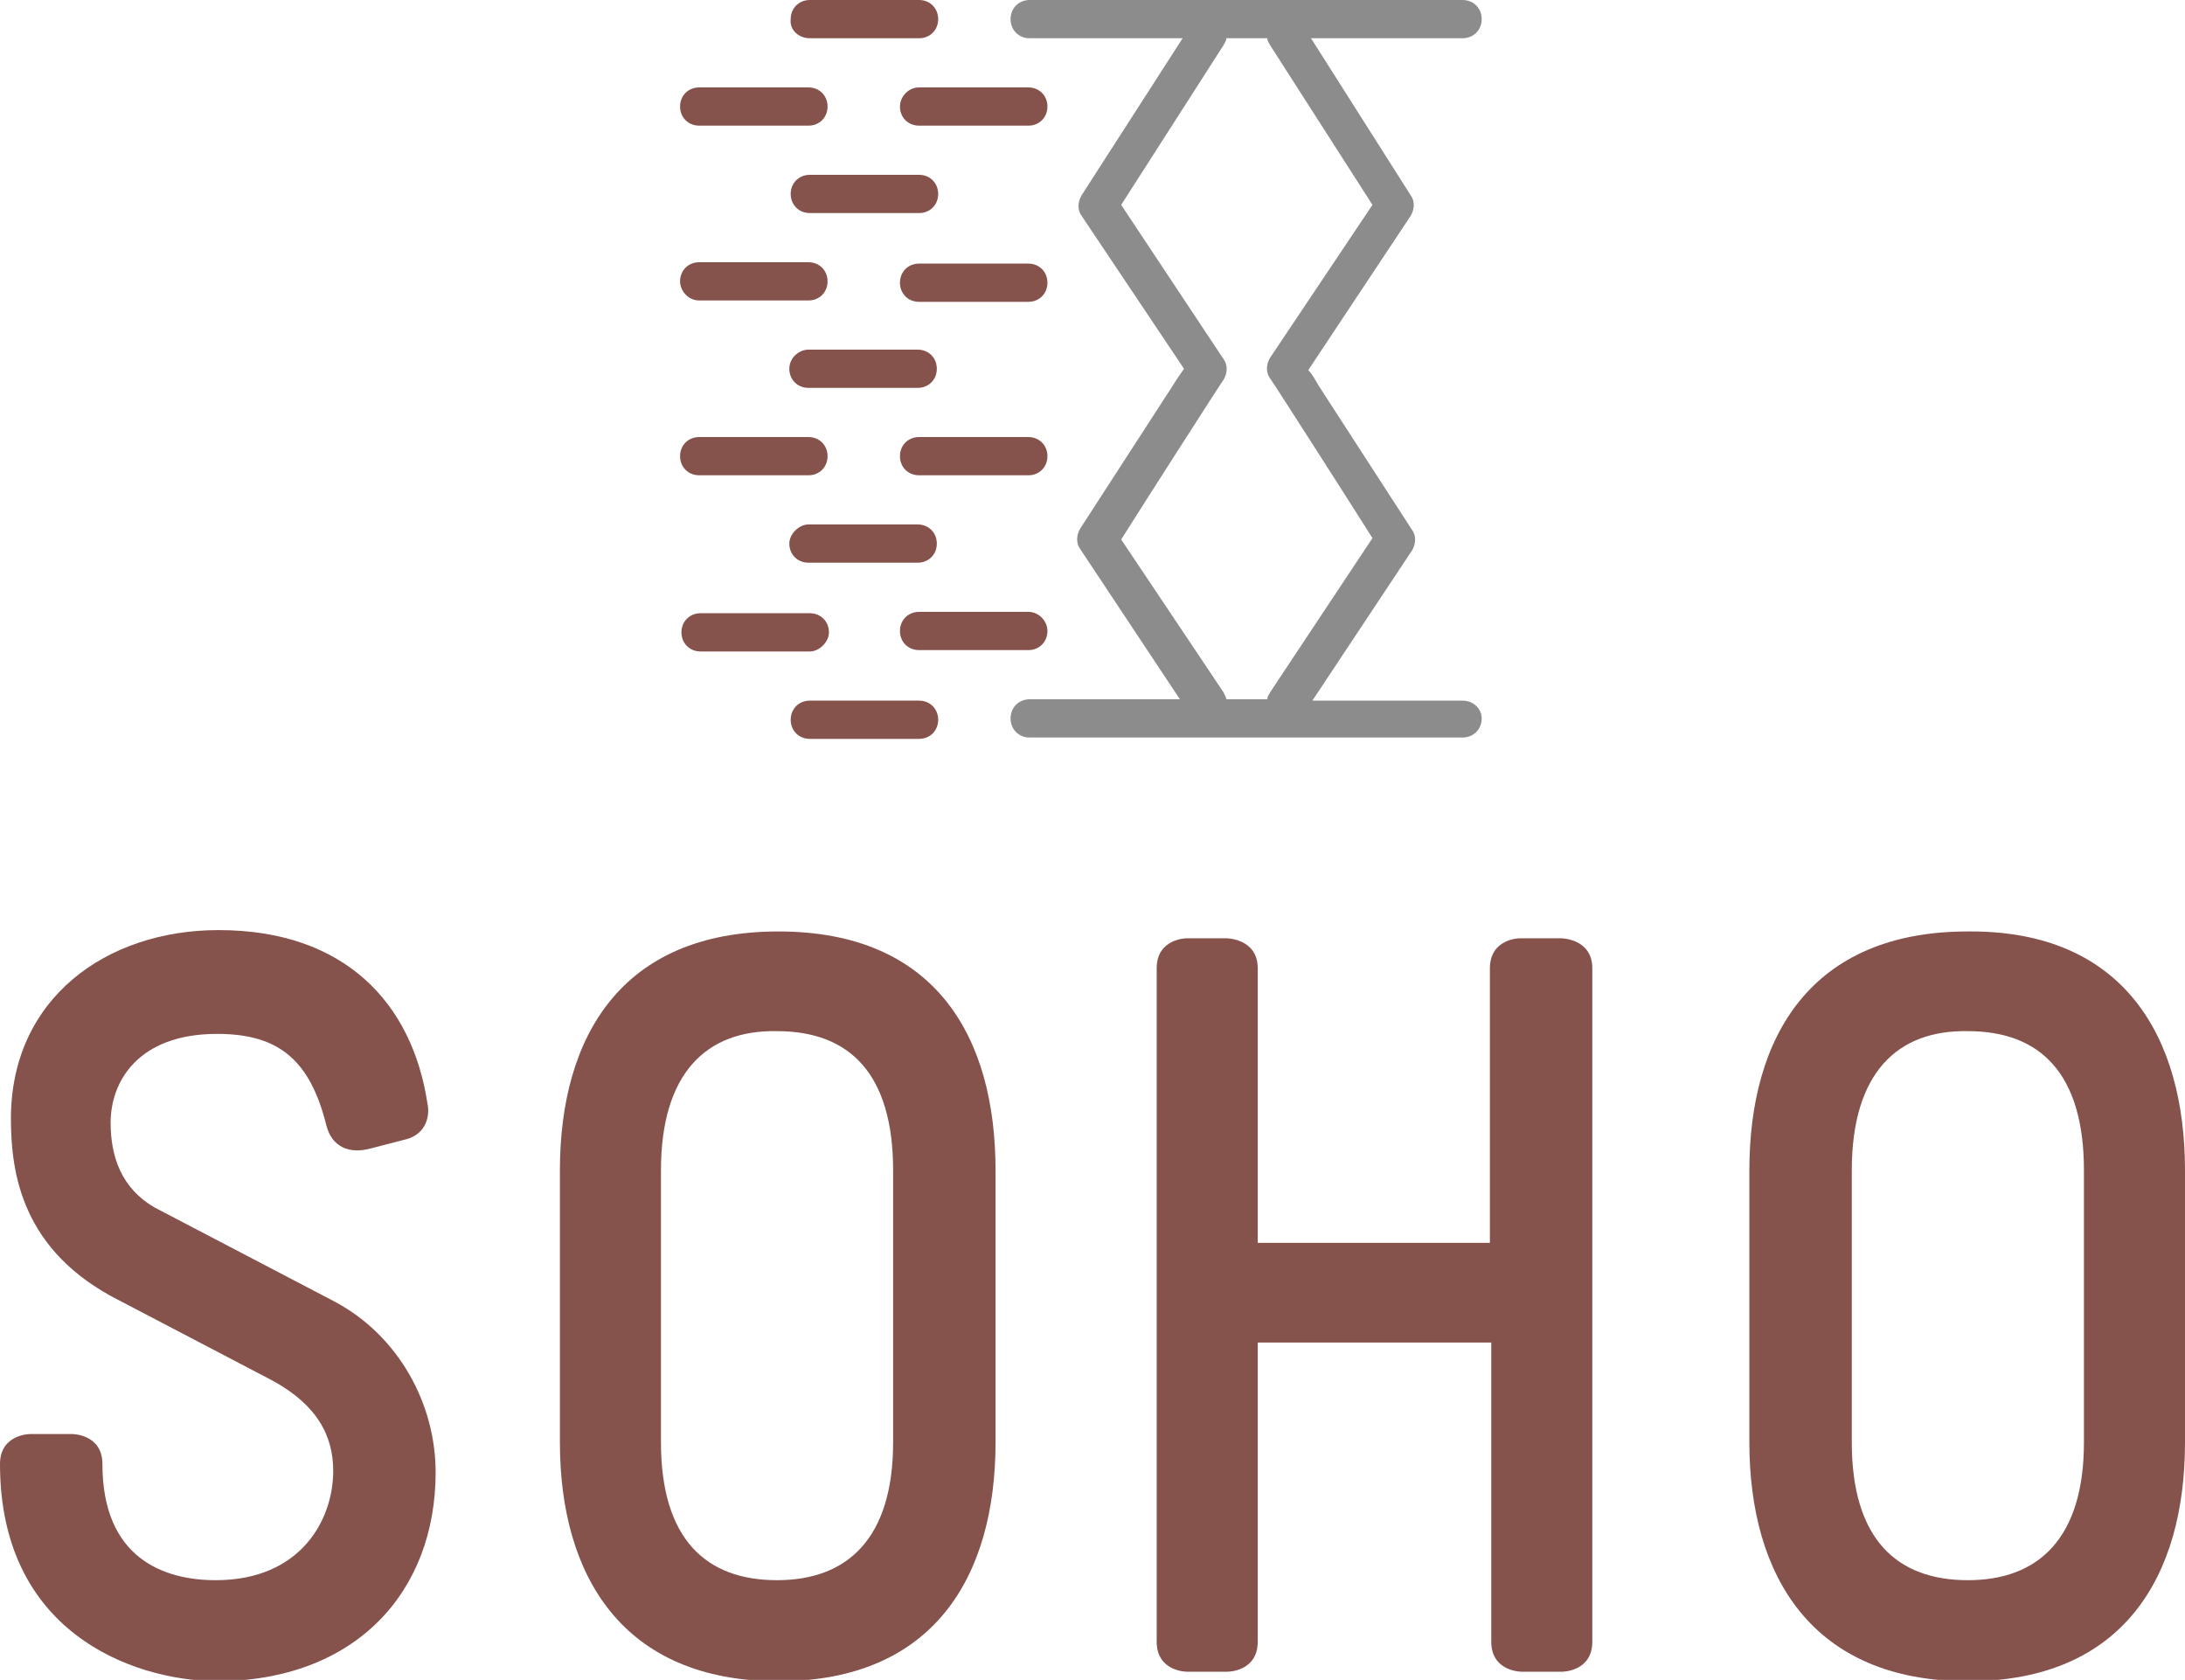 <?xml version="1.0" encoding="utf-8"?>
<!-- Generator: Adobe Illustrator 23.0.1, SVG Export Plug-In . SVG Version: 6.00 Build 0)  -->
<svg version="1.1" id="Calque_1" xmlns="http://www.w3.org/2000/svg" xmlns:xlink="http://www.w3.org/1999/xlink" x="0px" y="0px"
	 viewBox="0 0 160 123" style="enable-background:new 0 0 160 123;" xml:space="preserve">
<style type="text/css">
	.st0{fill:#86524C;}
	.st1{fill:#8C8C8C;}
</style>
<g>
	<path class="st0" d="M31.3,80.8c0.2,0.9-0.1,2.2-1.5,2.6l-2.7,0.7c-1.5,0.4-2.8-0.1-3.2-1.7c-1.2-4.8-3.5-6.7-8-6.7
		c-5.8,0-7.8,3.5-7.8,6.5c0,2.5,0.8,4.8,3.2,6.2l13.2,6.9c4.7,2.5,7.4,7.5,7.4,12.5c0,8.7-5.8,15.3-16.1,15.3
		C9.5,123,0,119.4,0,107.2c0-2.2,2.2-2.2,2.2-2.2h3.1c0,0,2.2,0,2.2,2.2c0,6.9,4.5,8.5,8.3,8.5c6.2,0,8.6-4.4,8.6-8
		c0-2.5-1.1-4.9-4.8-6.8L8.7,95.2c-7.1-3.6-7.9-9.3-7.9-13.3c0-8.8,7-13.8,15.2-13.8C25.3,68.1,30.2,73.5,31.3,80.8"/>
	<path class="st0" d="M48.4,85.7v19.9c0,7.1,3.3,10.1,8.5,10.1s8.5-3.1,8.5-10.1V85.7c0-7.1-3.2-10.2-8.5-10.2
		C51.7,75.4,48.4,78.6,48.4,85.7 M72.9,85.7v19.9c0,9.8-4.5,17.5-15.9,17.5s-16-7.7-16-17.5V85.7c0-9.8,4.5-17.5,16-17.5
		S72.9,75.9,72.9,85.7"/>
	<path class="st0" d="M89.8,68.7c0,0,2.3,0,2.3,2.2V91h17V70.9c0-2.2,2.2-2.2,2.2-2.2h3c0,0,2.3,0,2.3,2.2v49.3
		c0,2.2-2.2,2.2-2.2,2.2h-3c0,0-2.2,0-2.2-2.2V98.3H92.1v21.9c0,2.2-2.2,2.2-2.2,2.2h-3c0,0-2.2,0-2.2-2.2V70.9
		c0-2.2,2.2-2.2,2.2-2.2S89.8,68.7,89.8,68.7z"/>
	<path class="st0" d="M135.6,85.7v19.9c0,7.1,3.3,10.1,8.5,10.1s8.5-3.1,8.5-10.1V85.7c0-7.1-3.2-10.2-8.5-10.2
		C138.9,75.4,135.6,78.6,135.6,85.7 M160,85.7v19.9c0,9.8-4.5,17.5-15.9,17.5s-16-7.7-16-17.5V85.7c0-9.8,4.5-17.5,16-17.5
		C155.5,68.1,160,75.9,160,85.7"/>
</g>
<path class="st1" d="M107.1,51.3h-11l7.3-11c0.3-0.5,0.3-1.1,0-1.5l-6.8-10.5c-0.3-0.5-0.5-0.9-0.8-1.2l7.5-11.3
	c0.3-0.5,0.3-1.1,0-1.5L96,2.8h11.1c0.8,0,1.4-0.6,1.4-1.4S107.9,0,107.1,0H75.4C74.6,0,74,0.6,74,1.4s0.6,1.4,1.4,1.4h11.2
	l-7.4,11.5c-0.3,0.5-0.3,1.1,0,1.5L86.7,27c-0.2,0.3-0.5,0.7-0.8,1.2l-6.8,10.5c-0.3,0.5-0.3,1.1,0,1.5l7.3,11h-11
	c-0.8,0-1.4,0.6-1.4,1.4c0,0.8,0.6,1.4,1.4,1.4h31.7c0.8,0,1.4-0.6,1.4-1.4C108.5,51.9,107.9,51.3,107.1,51.3z M89.6,50.7l-7.5-11.2
	c1.7-2.7,7.4-11.6,7.5-11.7c0.3-0.5,0.3-1.1,0-1.5L82.1,15l7.5-11.7c0.1-0.2,0.2-0.3,0.2-0.5h3c0,0.2,0.1,0.3,0.2,0.5l7.5,11.7
	L93,26.2c-0.3,0.5-0.3,1.1,0,1.5c0.1,0.1,5.8,9,7.5,11.7L93,50.7c-0.1,0.2-0.2,0.3-0.2,0.5h-3C89.8,51.1,89.7,50.9,89.6,50.7z"/>
<g>
	<path class="st0" d="M75.3,44.8h-8c-0.8,0-1.4,0.6-1.4,1.4c0,0.8,0.6,1.4,1.4,1.4h8c0.8,0,1.4-0.6,1.4-1.4
		C76.7,45.5,76.1,44.8,75.3,44.8z"/>
	<path class="st0" d="M60.7,46.3c0-0.8-0.6-1.4-1.4-1.4h-8c-0.8,0-1.4,0.6-1.4,1.4c0,0.8,0.6,1.4,1.4,1.4h8
		C60,47.7,60.7,47,60.7,46.3z"/>
	<path class="st0" d="M75.3,32h-8c-0.8,0-1.4,0.6-1.4,1.4c0,0.8,0.6,1.4,1.4,1.4h8c0.8,0,1.4-0.6,1.4-1.4C76.7,32.6,76.1,32,75.3,32
		z"/>
	<path class="st0" d="M51.2,34.8h8c0.8,0,1.4-0.6,1.4-1.4c0-0.8-0.6-1.4-1.4-1.4h-8c-0.8,0-1.4,0.6-1.4,1.4
		C49.8,34.2,50.4,34.8,51.2,34.8z"/>
	<path class="st0" d="M67.3,51.3h-8c-0.8,0-1.4,0.6-1.4,1.4c0,0.8,0.6,1.4,1.4,1.4h8c0.8,0,1.4-0.6,1.4-1.4
		C68.7,51.9,68.1,51.3,67.3,51.3z"/>
	<path class="st0" d="M75.3,19.3h-8c-0.8,0-1.4,0.6-1.4,1.4s0.6,1.4,1.4,1.4h8c0.8,0,1.4-0.6,1.4-1.4S76.1,19.3,75.3,19.3z"/>
	<path class="st0" d="M51.2,22h8c0.8,0,1.4-0.6,1.4-1.4s-0.6-1.4-1.4-1.4h-8c-0.8,0-1.4,0.6-1.4,1.4C49.8,21.3,50.4,22,51.2,22z"/>
	<path class="st0" d="M57.8,27c0,0.8,0.6,1.4,1.4,1.4h8c0.8,0,1.4-0.6,1.4-1.4s-0.6-1.4-1.4-1.4h-8C58.5,25.6,57.8,26.2,57.8,27z"/>
	<path class="st0" d="M65.9,7.8c0,0.8,0.6,1.4,1.4,1.4h8c0.8,0,1.4-0.6,1.4-1.4s-0.6-1.4-1.4-1.4h-8C66.5,6.4,65.9,7.1,65.9,7.8z"/>
	<path class="st0" d="M51.2,9.2h8c0.8,0,1.4-0.6,1.4-1.4S60,6.4,59.2,6.4h-8c-0.8,0-1.4,0.6-1.4,1.4S50.4,9.2,51.2,9.2z"/>
	<path class="st0" d="M59.3,12.8c-0.8,0-1.4,0.6-1.4,1.4c0,0.8,0.6,1.4,1.4,1.4h8c0.8,0,1.4-0.6,1.4-1.4s-0.6-1.4-1.4-1.4H59.3z"/>
	<path class="st0" d="M59.3,2.8h8c0.8,0,1.4-0.6,1.4-1.4S68.1,0,67.3,0h-8c-0.8,0-1.4,0.6-1.4,1.4C57.8,2.2,58.5,2.8,59.3,2.8z"/>
	<path class="st0" d="M57.8,39.8c0,0.8,0.6,1.4,1.4,1.4h8c0.8,0,1.4-0.6,1.4-1.4s-0.6-1.4-1.4-1.4h-8C58.5,38.4,57.8,39.1,57.8,39.8
		z"/>
</g>
</svg>
